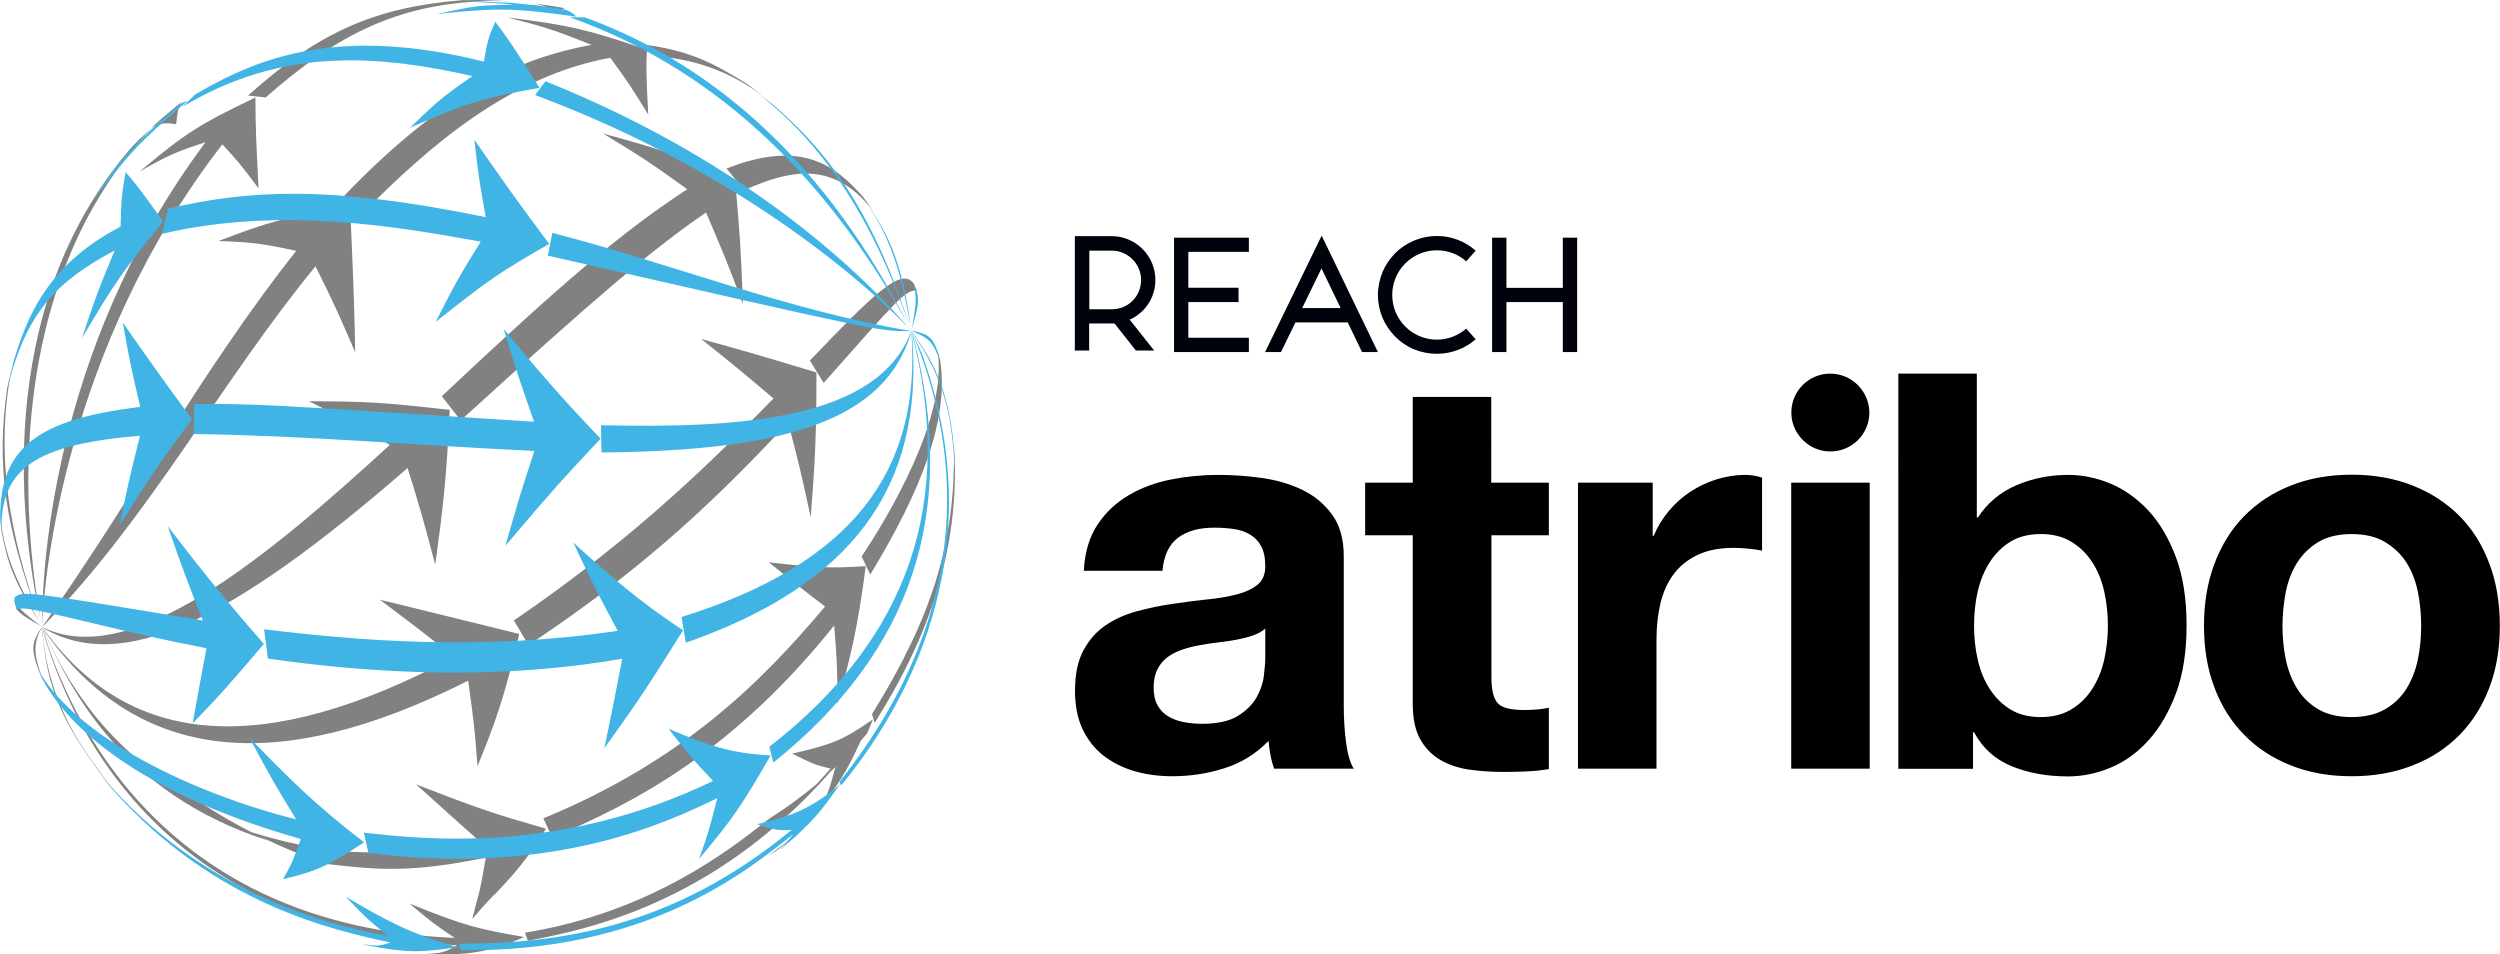 <?xml version="1.0" encoding="utf-8"?>
<!-- Generator: Adobe Illustrator 26.1.0, SVG Export Plug-In . SVG Version: 6.00 Build 0)  -->
<svg version="1.1" id="REACH_atribo" xmlns="http://www.w3.org/2000/svg" xmlns:xlink="http://www.w3.org/1999/xlink" x="0px"
	 y="0px" viewBox="0 0 1449.3 553.2" style="enable-background:new 0 0 1449.3 553.2;" xml:space="preserve">
<style type="text/css">
	.st0{fill:#818182;}
	.st1{fill:#40B4E5;}
	.st2{fill:#00030B;}
</style>
<g>
	<g id="Orb">
		<path class="st0" d="M493.9,435.1c-1.1,1.2-2.3,2.4-3.5,3.7C491.6,437.5,492.7,436.3,493.9,435.1 M505.5,414l1.6,5.1
			c15.3-25,47-77.2,46.5-146.9l-0.4-10.2l-0.2-3.4C554,313.7,540.7,357.3,505.5,414 M501.9,328.2c-4.7,36-8.6,52-16.4,79.9
			c0-19-0.2-24.1-1.9-45.5c-57.9,72.4-115.1,102.8-163.5,122.9l-5.1-11.1c80.7-33.3,126.2-78.7,163.3-122.8
			c-10.6-8-14.8-11.4-32.6-25.6C474.5,329.2,480.8,329.5,501.9,328.2 M499.5,322.6c15.3-23,50.2-80.8,44-119.5l1.5,5.8
			c6.6,40.6-20,90.3-40.5,124.2L499.5,322.6 M297.9,359.7C371,309.9,417.6,262.4,448.4,231c-19.7-16.7-22.2-18.7-41.9-34.5
			c23.7,6.6,28,7.7,66.8,19.4c0.1,35.8-0.9,53.1-3.3,84c-5.4-25.1-6.9-31.3-13.1-55C405.8,299.8,365,334.8,306.4,374L297.9,359.7
			 M271.4,394.6C160.2,450.8,80,441.7,26.5,366.8l-2.1-3.4c50.2,70.6,128.4,76.3,238.9,17.5c-21-16.7-23.5-18.5-43-33.2
			c5.6,1.3,5.6,1.3,80.7,19.8c-8.3,36.1-14,51.8-24.2,76.7C275.3,423.2,274.6,417.6,271.4,394.6 M469.5,209
			c38.7-40.5,52.9-53.8,60.1-44.8l0.7,1.5l1.7,3.9c-0.4-0.4-0.9-0.9-1.3-1.3c-6.6,0.9-10.1,4.9-53.2,53.7L469.5,209z M426.1,104
			c2.8,30.9,3.4,40.3,4.6,72.2c-9.5-25.2-11.8-30.6-21.4-53c-30.6,20.9-62.5,47.9-142.2,120.5l-11-14
			c70.7-66.6,105.2-95.7,142.3-120c-22.7-16.4-27.2-19.1-48.8-32.3C384.3,86.9,392.9,89.9,426.1,104 M236.3,271.3
			c-104.8,91.2-165.7,118.2-210,93.5l-1.8-1.3c51.5,25.7,131-41,201.5-105.6c-22.7-13.3-26.9-15.3-46.9-25.3
			c33.3,0.1,42.5,0.6,81.6,5c-1.8,39.8-4.1,58.8-8.4,89.8C245.5,301.5,243.7,295.2,236.3,271.3 M421.2,97.7
			c44.1-17.4,63.4-1.3,79.4,16.7l5.2,7.4c-23.7-30.2-49.7-22.3-74.4-11.6L421.2,97.7z M198,115.1C261.4,48.5,306.8,32.7,342.9,26
			c-23-9.2-27.4-10.4-48.8-15.9c36.4,4.6,45.5,6.7,81,18.7c-0.7,9.1-0.3,18.5,0.7,37.6c-9.9-16.1-12.4-19.8-22-32.9
			c-58.8,10.7-105.8,51.8-144,90.6L198,115.1 M182.9,154.4c-55.2,67.2-96,145.4-157.3,208l-1.1,1c50.7-71.6,92.7-149,147.2-218
			c-22-4.7-26.4-4.9-45-5.7c31.1-11.9,39.7-14,76.3-19.3c2.3,51.7,2.5,61.8,2.9,83.8C196.1,181.4,193.3,175.3,182.9,154.4
			 M448.1,59.7c-0.3-0.3-0.7-0.5-1-0.7l0.9,0.6L448.1,59.7z M442.1,55.3c1.6,1.2,3.3,2.4,5,3.7L442.1,55.3 M442.1,55.3
			c-25.9-18.3-44.9-20.7-61.7-23l-10.1-6.9c29.6,3.7,42.5,10.8,62.7,23.2L442.1,55.3 M323.9,8c-6.4-4.1-7-4.2-14.1-6l13,1.9l5.4,1
			C326.1,4.8,326,4.9,323.9,8 M143.8,55.4c40.8-36.7,73.3-51.2,124.3-55.3l9.7-0.1l18.3,0.7c-63.3-1.9-101.3,20-142.1,55.8
			L143.8,55.4z M128.9,83.7c-91.3,117.7-103,251-104.4,276.5l-0.1,3.2c-0.2-25.6,3.5-159.2,94.8-281c-19,6.2-22.7,8.3-38.2,17
			c26.8-22.4,34.3-27.2,67.1-42.9c-0.1,15.4,0.6,30,1.8,52.7C140.3,96.3,138,93.5,128.9,83.7 M87.9,74.1
			C0.5,166.8,13.7,304.2,23.5,359l1,4.5C12.5,311.3-6.4,179.7,77,84.6c4.7-4.9,11.5-11,16.5-15.7L106,58.5
			c-2.7,2.6-3.1,6.7-3.9,13.5C94.9,71,93.5,71.3,87.9,74.1 M22.7,358.9c-0.1-0.2-0.1-0.4-0.2-0.6c0.6,1.7,1.3,3.4,1.9,5.1
			L22.7,358.9 M8.1,207.7c-14.8,63.4,4.1,119.9,14.5,150.6c-20.1-54.4-24.7-88.6-18.5-133L8.1,207.7z M0,299.2
			c3.1,23,7.8,34.2,22.5,60.9l2,3.3C8,337,4.3,326.8,0.8,307.4L0,299.2 M8.2,347.6c2.2,5,5.6,7.6,14.5,14.6l1.7,1.2
			c-11.3-6.5-12.7-7.6-14.8-10.4L8.2,347.6 M21.7,386.7c-4.1-11.9-2.5-14.7,1.8-22.1l1-1.1c-6.7,10.8-3.5,19.8-0.1,29.2l-1.8-4
			L21.7,386.7 M451.3,492.3c-1.7,1.4-4.4,2.7-6.2,3.9c5-3.4,11.3-8.5,16.1-12.3L451.3,492.3 M57.4,447.2
			c-26.5-35.8-30.2-55.1-32.9-80.5l-0.1-3.3c3,45.1,24.7,72.8,40.4,93C62.6,453.7,59.6,450,57.4,447.2 M209,546.1l2.9,0.7l-1.8-0.4
			L209,546.1z M481.2,447.7c-0.6,0.5-1.1,1-1.7,1.5c2.4-2.2,4.7-4.4,7-6.6c-0.7,0.7-1.4,1.4-2.2,2.2c-4,14.7-4.1,14.9-9.7,25
			c10.5-14.1,15.7-21.1,24.4-40.3c-0.5,0.5-1,1.1-1.5,1.6c1.8-2,3.5-3.9,5.2-5.9l3.4-8.2c-17.8,12.2-23.1,14.4-46.9,19.9
			c12.6,6.2,13.1,6.4,22.3,8.7l-7.9,8.8c-8.7,7.3-18,14.1-27.9,20.4c-22.3,17.6-68.6,54.1-141.4,65.9l1.7,4.7
			C337.9,539.2,412.6,525.3,481.2,447.7 M490.4,438.7c1.2-1.2,2.3-2.4,3.5-3.7C492.7,436.3,491.6,437.5,490.4,438.7 M237.4,523.8
			c31.7,12.8,39.1,14.7,66.5,19.4c-22.7,10.2-36.5,10.5-56.5,9.7c8.9-0.3,10.6-0.9,17.7-4.9C146,542.6,58.6,477,25.5,367.9l-1.1-4.5
			c15.2,51.9,69,173.3,239.2,180.3C252.1,536.1,248.9,533.5,237.4,523.8 M155.7,487.4C69.7,459.9,40.4,397.8,26.3,367.9l-1.8-4.5
			c27.2,63.7,68.3,87.9,90.4,100.9c9.9,6.7,20.3,12.8,31,18.2c51.4,15.8,83.1,13.9,130.8,4c-12.2-10.8-13.8-12.2-35.5-31.8
			c36.8,14.3,45.1,17,75.3,25.7c-10.9,18.2-20,27.9-28.8,37.2c-5.1,4.6-13.9,15.2-13.9,15.2s3.5-14.1,4-15.4
			c1.4-6,2.8-14.1,3.8-20.2c-42.9,8.7-61,7.3-92,3.7c-13.2-4.4-26-9.7-38.4-15.8C152.5,485.9,154.1,486.7,155.7,487.4"/>
		<path class="st1" d="M433,49.5c2.1,1.5,4.2,3,6.2,4.6L433,49.5z M526.3,188c0-0.1-0.1-0.1-0.1-0.2c0.7,1.4,1.4,2.7,2.1,4.1
			L526.3,188z M553.6,273.1l-0.4-10.2l-0.2-3.4c-3.2-36.4-14-52.4-22.8-65.2l-1.9-2.3C549,221.5,551.8,243.2,553.6,273.1
			 M538.9,197.8c2.8,3,4.8,8.2,6.2,12l-1.5-5.8c-3-9.6-7.1-10.5-13.8-12.1l-1.4-0.1C531.7,193.2,536.4,195.2,538.9,197.8
			 M530.3,166.7l-0.7-1.5c2.1,7,1.3,11.8-0.8,24.4l-0.5,2.3c4.1-14.2,4.4-16.4,3.6-21.3L530.3,166.7z M505.9,122.8l-5.2-7.4
			c17.9,24.7,22.5,49,27,72.6l0.6,4C523,150,513.9,135.6,505.9,122.8 M448.1,60.6l-0.1-0.1l-8.8-6.4
			c54.3,41.4,77.5,105.4,87.6,133.3l1.5,4.6C504.8,117.3,475.9,84.7,448.1,60.6 M253.3,8.1c35.9-3.7,45-3.5,80.9,1.6
			c-2.4-2.3-2.4-2.3-5.8-3.9l-5.4-1l-13-1.9l-2.4-0.1l-11.4-1.2l-18.3-0.7L268.2,1c9,0.1,21,0.8,30,1.7
			C276.7,3.1,276.3,3.2,253.3,8.1 M526.2,187.8C480.7,98.6,417.7,38.7,338.9,10l-8.7,0C410.8,38.4,476.8,98.3,526.2,187.8
			 M273.9,44.1c-17.6,12.1-21.2,15.5-36.3,30c33.2-14.6,41.6-17.2,75.2-23.2C296,24.5,295.6,24,287.1,12.6c-4,9-4.6,11.7-6.6,23.1
			c-83.3-20.7-129.7-3.1-167.4,19.1l-7.5,7.3C164.4,26.4,221.2,32.3,273.9,44.1 M108.5,58.7c-0.8,0-1.7,0.5-2.5,0.7L93.5,69.8
			c-4.2,3.7-9.3,8.7-13.7,13C66,97.9,65.1,99.2,51.7,119.4C74.8,88.4,81.5,81.8,108.5,58.7 M77,85.5c0.9-0.8,1.8-1.8,2.8-2.7
			c0.4-0.4,0.7-0.7,1-1.1L77,85.5z M316.2,47.1l-6,8c124.6,46.5,196.9,114.8,216.1,134.6l2,2.2C505.3,164.7,438.5,96.1,316.2,47.1
			 M93.8,135.6c69.2-16.4,138.9-3.8,184.9,4.5c-12.7,20.3-15.6,25.8-26.1,46.5c30.7-24.5,38-29.3,65.8-45.2
			c-18.3-24.3-29-39.7-43.4-60.4c2.1,18.8,2.8,23.9,6.6,44.9c-90.9-18.7-137.9-15.8-184.2-4.9L93.8,135.6z M66.5,145.2
			c-9.8,23.3-12,29.7-19,50.9c19.2-32.7,24.7-40.2,47.1-67.7c-15.2-21.2-17.1-23.3-21.8-28.6c-2.3,12.8-2.5,16.5-2.9,31.6
			C25.4,154.4,15,187,8.1,208.6l-4,17.6C15.1,180,33.8,162.7,66.5,145.2 M317.6,148.2c191.7,43.8,191.7,43.8,209.3,43.8l1.4-0.1
			C457,180,389.8,153,320.2,135L317.6,148.2z M309.8,261.4c-8.2,24.8-10.2,31.8-16.8,55c27.7-32.7,33.3-38.8,55.2-62.1
			c-23.7-24.7-37.1-40.5-56.2-63.6c7.5,24.8,9.4,30.4,17.6,53.8c-160.3-10.4-160.3-10.4-197-10.3l-0.3,17.4
			C178.3,252.5,243.9,258.4,309.8,261.4 M69.4,304.3c18.9-30,24.3-37.5,41.9-61.3c-16.4-22.2-27-37.2-40.1-56
			c3.8,21.7,5,27.3,10.1,48.9C21.2,243.1-0.1,260,0.1,300.2l0.8,8.2c-1-36.6,19.3-50.7,80.3-55.8C75,276.8,73.6,283.7,69.4,304.3
			 M348.4,246.5l0.3,15.8c111.8-0.9,163.6-20.6,179.1-68l0.5-2.4C509.2,243.1,430.5,248.4,348.4,246.5 M155.3,381.8
			c110,15.8,179.3,4.4,205.4,0.1c-5.3,27.5-5.5,28.4-10.3,51.8c18.4-25.6,23.4-32.9,45.6-68.3c-25-16.4-42.2-31.4-63.7-50.9
			c12,25.4,14.8,30.6,25.8,51.2c-78.8,11.8-150.9,5.7-205-0.9L155.3,381.8z M119.7,375.8c-3.1,16.5-3.6,19-8,43.5
			c15.2-15.6,19-19.9,41.3-46c-24.5-27.9-38-45.2-55.8-68.3c9.2,26.3,11.4,32.1,20.4,54.7C13.4,342.5,13.4,342.5,8.5,346.3
			c-0.1,0.7-0.1,1.5-0.2,2.2l1.5,5.4c0.1-0.3,0.3-0.7,0.5-0.9c3.9-0.6,5.5-0.8,37.6,6.9C84.3,368.6,92.1,370.3,119.7,375.8
			 M395.1,357.7l2.5,14.9C493.7,339,535.4,282.9,528.9,196l-0.6-4.1C534.6,274.7,492.2,327.4,395.1,357.7 M446.8,437.9
			c-23-1.1-36.3-5.7-59.2-15.4c11.6,15,14.5,18.4,25.8,30.2c-88.4,42.8-168.4,33.8-202.5,30l2.7,11.7c107.6,14,173.9-18,202.2-31.7
			c-4.6,18.4-5.5,21-10.5,35.2C424.7,474.7,429.4,468,446.8,437.9 M174.4,486.4c-4.7,13.3-5.7,15-10.3,23.3c20-4.9,25.3-7.3,47-21.4
			c-28.7-22-44.3-37.7-66.6-60.8c12.5,23.3,15.5,28.5,27.2,47.5c-58.9-14.7-128.1-47.4-149.9-87.4l0.9,2l1.8,4
			C36.3,415.7,71.6,457.1,174.4,486.4 M446,432.9l2.3,9.2c80.5-64.5,107.2-144.8,81.5-245.6l-1.5-4.6
			C554.2,290.9,527.2,369.8,446,432.9 M459.8,483.6c-2.3,3.1-5.7,7-8.4,9.7l9.9-8.4c12.4-11.8,14.7-14.9,25.7-30.1
			c-17.7,14.7-28.7,18.4-48.1,23c9.8,3.4,12,3.7,20,3.3c-70.3,58-136.9,65.9-192.8,66l1.1,3.7C374.1,552.4,432,505.9,459.8,483.6
			 M200.4,519.8c11.7,12.3,14.4,14.7,24.7,22.8C123,524.2,73.7,467,57.5,448.2c2.2,2.8,5.2,6.5,7.5,9.2c59.4,67,128.3,81.8,161.4,89
			c-6.7,2.2-8.4,2-16.1,1l1.8,0.5c24.7,4.8,31.9,4.2,53.3,1.2C238.1,541.5,222.6,533,200.4,519.8 M486.7,453.2l0.9,2.2
			c35.8-43.4,89.5-133.6,46.7-250.7c-1.4-3.3-2.9-6.5-4.5-9.8l-1.4-2.9C554.8,253.7,569.2,349.2,486.7,453.2"/>
	</g>
	<path id="atribo" d="M628.3,330.7c0.6-10.7,3.3-19.6,8-26.6c4.7-7.1,10.7-12.7,18-17c7.3-4.3,15.4-7.3,24.4-9.1
		c9-1.8,18.2-2.7,27.6-2.7c8.3,0,16.8,0.6,25.3,1.8c8.5,1.2,16.4,3.5,23.4,6.9c7.1,3.4,12.8,8.2,17.3,14.4c4.5,6.2,6.7,14.2,6.7,24
		v86.3c0,7.5,0.4,14.6,1.3,21.5c0.9,6.8,2.3,12,4.5,15.4h-46.2c-0.9-2.6-1.6-5.2-2.1-7.9c-0.5-2.7-0.9-5.4-1.1-8.2
		c-7.3,7.5-15.8,12.8-25.7,15.9c-9.8,3.1-19.9,4.6-30.1,4.6c-7.9,0-15.3-1-22.1-3c-6.8-2-12.8-5.1-18-9.1c-5.1-4.1-9.1-9.2-12-15.4
		c-2.9-6.2-4.3-13.6-4.3-22.1c0-9.4,1.6-17.2,4.8-23.2s7.5-11,12.8-14.6c5.3-3.6,11.4-6.4,18.1-8.2c6.7-1.8,13.6-3.3,20.7-4.3
		c7.1-1.1,13.8-1.9,20.2-2.6c6.4-0.6,12.1-1.6,17.2-2.9c5-1.3,9-3.2,12-5.6c3-2.5,4.5-6,4.5-10.7c0-4.9-0.8-8.8-2.4-11.7
		c-1.6-2.9-3.7-5.1-6.4-6.7c-2.7-1.6-5.8-2.7-9.3-3.2c-3.5-0.5-7.3-0.8-11.4-0.8c-8.8,0-15.8,1.9-21,5.8c-5.2,3.8-8.3,10.3-9.1,19.2
		H628.3z M733.5,364.4c-1.9,1.7-4.3,3-7.2,4c-2.9,1-6,1.8-9.3,2.4c-3.3,0.6-6.8,1.2-10.6,1.6c-3.7,0.4-7.3,1-10.7,1.6
		c-3.6,0.6-7.1,1.5-10.3,2.6c-3.2,1.1-6,2.5-8.5,4.3c-2.5,1.8-4.4,4.2-5.9,7.1c-1.5,2.9-2.2,6.4-2.2,10.4c0,4.3,0.7,7.8,2.2,10.4
		c1.5,2.7,3.5,4.8,6.1,6.4c2.6,1.6,5.6,2.7,9,3.4c3.4,0.6,6.9,1,10.6,1c9,0,15.9-1.5,20.8-4.5c4.9-3,8.5-6.6,10.9-10.7
		c2.3-4.2,3.8-8.4,4.3-12.7c0.5-4.3,0.8-7.7,0.8-10.3V364.4z M864.6,279.8h33.3v30.5h-33.3v82.1c0,7.7,1.3,12.8,3.8,15.4
		s7.7,3.8,15.4,3.8c5.1,0,9.8-0.4,14.1-1.3v35.6c-3.8,0.6-8.1,1.1-12.8,1.3c-4.7,0.2-9.3,0.3-13.8,0.3c-7.1,0-13.7-0.5-20-1.4
		c-6.3-1-11.9-2.9-16.7-5.8c-4.8-2.9-8.6-6.9-11.4-12c-2.8-5.1-4.2-11.9-4.2-20.2v-97.8h-27.6v-30.5H819v-49.7h45.5V279.8z
		 M914.8,279.8h43.3v30.8h0.6c2.1-5.1,5-9.9,8.7-14.3c3.6-4.4,7.8-8.1,12.5-11.2c4.7-3.1,9.8-5.5,15.2-7.2c5.5-1.7,11-2.6,16.5-2.6
		c3.4,0,6.7,0.5,9.9,1.6v42.3c-2.1-0.4-4.7-0.8-7.7-1.1c-3-0.3-5.9-0.5-8.7-0.5c-8.3,0-15.4,1.4-21.2,4.2
		c-5.8,2.8-10.4,6.6-13.9,11.4c-3.5,4.8-6,10.5-7.5,17c-1.5,6.5-2.2,13.4-2.2,20.7v74.7h-45.5V279.8z M1038.4,279.8h45.5v165.8
		h-45.5V279.8z M1100.5,216.6h45.5V300h0.6c5.6-8.5,13.1-14.8,22.6-18.8c9.5-4,19.4-5.9,29.7-5.9c8.3,0,16.6,1.7,24.7,5.1
		c8.1,3.4,15.4,8.7,22,15.7c6.5,7.1,11.8,16.1,15.9,27.1c4.1,11,6.1,24.1,6.1,39.3c0,15.2-2,28.3-6.1,39.3
		c-4.1,11-9.4,20.1-15.9,27.3c-6.5,7.2-13.8,12.5-22,15.9c-8.1,3.4-16.4,5.1-24.7,5.1c-12.2,0-23.1-2-32.7-5.9
		c-9.6-4-16.9-10.5-21.8-19.7h-0.6v21.2h-43.3V216.6z M1222,362.8c0-7.1-0.8-13.8-2.2-20.2c-1.5-6.4-3.8-12.1-7.1-17
		c-3.2-4.9-7.3-8.8-12.2-11.7c-4.9-2.9-10.7-4.3-17.3-4.3c-6.8,0-12.7,1.4-17.5,4.3c-4.8,2.9-8.8,6.8-12,11.7
		c-3.2,4.9-5.6,10.6-7.1,17c-1.5,6.4-2.2,13.1-2.2,20.2c0,6.8,0.7,13.5,2.2,19.9c1.5,6.4,3.8,12.1,7.1,17c3.2,4.9,7.2,8.8,12,11.7
		c4.8,2.9,10.6,4.3,17.5,4.3c6.6,0,12.4-1.4,17.3-4.3c4.9-2.9,9-6.8,12.2-11.7c3.2-4.9,5.6-10.6,7.1-17
		C1221.2,376.3,1222,369.7,1222,362.8z M1277.7,362.8c0-13.3,2-25.3,6.1-36.1c4.1-10.8,9.8-20,17.3-27.6
		c7.5-7.6,16.5-13.5,26.9-17.6c10.5-4.2,22.2-6.3,35.3-6.3c13,0,24.9,2.1,35.4,6.3c10.6,4.2,19.6,10.1,27.1,17.6
		c7.5,7.6,13.3,16.8,17.3,27.6c4.1,10.8,6.1,22.8,6.1,36.1c0,13.3-2,25.2-6.1,35.9c-4.1,10.7-9.8,19.8-17.3,27.4
		c-7.5,7.6-16.5,13.5-27.1,17.6c-10.6,4.2-22.4,6.3-35.4,6.3c-13,0-24.8-2.1-35.3-6.3c-10.5-4.2-19.5-10-26.9-17.6
		c-7.5-7.6-13.3-16.7-17.3-27.4C1279.7,388,1277.7,376.1,1277.7,362.8z M1323.2,362.8c0,6.6,0.6,13.1,1.9,19.4
		c1.3,6.3,3.5,12,6.6,17c3.1,5,7.2,9,12.3,12c5.1,3,11.5,4.5,19.2,4.5s14.2-1.5,19.4-4.5c5.2-3,9.4-7,12.5-12c3.1-5,5.3-10.7,6.6-17
		c1.3-6.3,1.9-12.8,1.9-19.4c0-6.6-0.6-13.1-1.9-19.6c-1.3-6.4-3.5-12.1-6.6-17c-3.1-4.9-7.3-8.9-12.5-12
		c-5.2-3.1-11.7-4.6-19.4-4.6s-14.1,1.6-19.2,4.6c-5.1,3.1-9.2,7.1-12.3,12c-3.1,4.9-5.3,10.6-6.6,17
		C1323.9,349.7,1323.2,356.2,1323.2,362.8z M1061,216.6c-12.8,0-23.1,10.7-22.5,23.6c0.5,11.5,10,21,21.5,21.5
		c13,0.6,23.7-9.7,23.7-22.5C1083.6,226.7,1073.5,216.6,1061,216.6"/>
	<path id="REACH" class="st2" d="M644.5,179.3c9.5,0,17-7.4,17-17c0-9.3-7.6-17-17-17h-13v34H644.5z M662.4,180.2
		c-2.3,2.2-4.7,3.9-7.5,5.1l14.2,17.9h-10.6l-12.4-15.7h-14.7v15.7h-8.3v-66.3h21.3c6.8,0,13.1,2.6,18,7.5
		c4.7,4.7,7.4,11.1,7.4,17.9C669.8,169.1,667.2,175.4,662.4,180.2 M680.6,137.8h43.4v8.2h-35.1v20.8h29.1v8.3h-29.1v20.7h35.1v8.3
		h-43.4V137.8z M754.9,178.6h22.3l-11.1-23L754.9,178.6z M742.6,204.1h-9.2l32.8-67.5l32.6,67.5h-9.2l-8.3-17.2H751L742.6,204.1z
		 M801.5,184.3c-1.8-4.3-2.7-8.7-2.7-13.3c0-4.6,1-9.1,2.7-13.3c1.7-4.1,4.2-7.7,7.3-10.9c3.1-3.1,6.8-5.6,10.9-7.3
		c4.3-1.8,8.7-2.7,13.3-2.7c8.3,0,16.2,3,22.5,8.5l-5.5,6.2c-4.7-4.2-10.8-6.4-17-6.4c-14.3,0-25.9,11.6-25.9,25.9
		c0,14.3,11.6,25.9,25.9,25.9c6.2,0,12.3-2.3,17-6.4l5.5,6.2c-6.2,5.4-14.2,8.4-22.5,8.4c-4.6,0-9.1-0.9-13.3-2.6
		c-4.1-1.7-7.7-4.2-10.9-7.4C805.7,191.9,803.2,188.3,801.5,184.3 M914.3,137.8v66.3h-8.3v-29h-32.7v29h-8.3v-66.3h8.3v29.1h32.7
		v-29.1H914.3z"/>
</g>
</svg>
